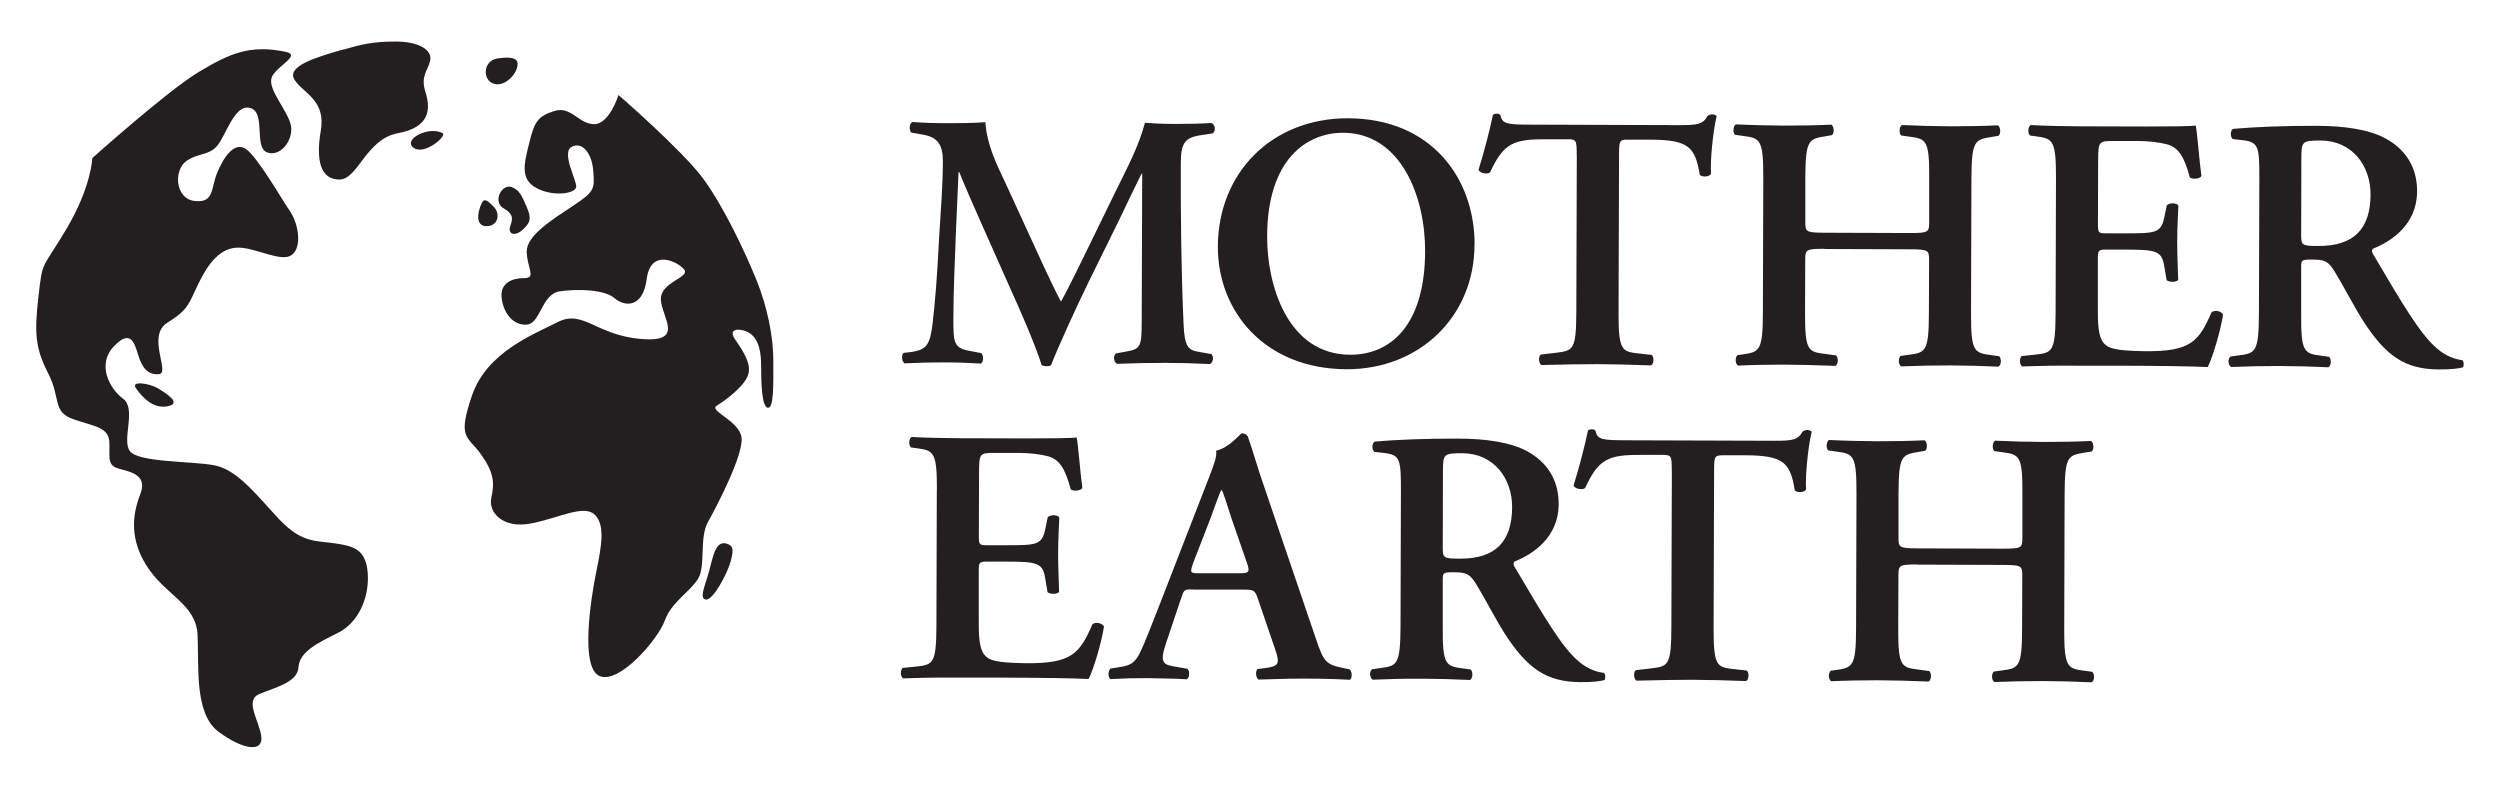 <?xml version="1.0" encoding="UTF-8"?>
<svg xmlns="http://www.w3.org/2000/svg" version="1.1" viewBox="0 0 255.12 80.48">
  <defs>
    <style>
      .cls-1 {
        fill: #231f20;
      }
    </style>
  </defs>
  <!-- Generator: Adobe Illustrator 28.6.0, SVG Export Plug-In . SVG Version: 1.2.0 Build 709)  -->
  <g>
    <g id="Layer_1">
      <g>
        <path class="cls-1" d="M27.76,7.85c-.59,1.17,1.72,3.53,1.94,5.04.22,1.51-1.15,3.18-2.47,2.65-1.31-.53-.13-3.91-1.58-4.48-1.45-.56-2.27,1.84-3.17,3.37s-2.04,1.06-3.42,1.97c-1.37.92-1.21,3.88.8,4.11,2.01.23,1.65-1.28,2.3-2.87.65-1.59,1.74-3.21,2.91-2.45,1.17.76,3.67,5.12,4.53,6.38.86,1.26,1.25,3.64.18,4.44-1.06.81-3.66-.74-5.47-.74-1.82,0-3.05,1.58-4.06,3.67-1.01,2.09-1.01,2.65-3.17,3.99-2.15,1.33.32,5.14-.85,5.25-1.17.11-1.76-.7-2.15-2.02-.39-1.31-.83-2.57-2.51-.76-1.68,1.81-.4,4.27.99,5.29,1.39,1.01-.15,4.16.68,5.33.83,1.18,6.17,1.02,8.57,1.45,2.4.43,4.32,3,6.66,5.5,2.34,2.49,3.82,2.19,5.72,2.48,1.9.28,3.18.6,3.34,3.11.16,2.51-1.02,5.03-3.04,6.02-2.01,1-3.94,1.92-4.03,3.51-.09,1.59-2.52,2.09-4.03,2.75-1.51.67.07,2.77.24,4.36.16,1.59-1.85,1.33-4.36-.52-2.51-1.85-1.99-6.71-2.15-9.9-.16-3.19-3.34-4.03-5.26-7.14-1.92-3.11-1.16-5.7-.56-7.29.59-1.59-.5-2.1-1.92-2.44-1.42-.34-1.26-.84-1.25-2.6,0-1.76-1.5-1.76-3.68-2.53-2.18-.76-1.25-2.1-2.58-4.7-1.33-2.6-1.41-4.11-.98-7.88.43-3.77.34-2.6,2.87-6.87,2.53-4.27,2.62-7.2,2.62-7.2,0,0,7.65-6.85,10.84-8.77s5.27-2.83,8.89-2.07c1.62.34-.81,1.37-1.4,2.54M34.98,5.06c-2.86.82-5.76,1.72-4.93,3.07s3.23,2.05,2.69,5.18c-.54,3.13.01,5.03,1.91,5.01,1.9-.02,2.69-4.13,5.97-4.73,3.27-.6,3.33-2.48,2.81-4.15-.53-1.68.17-2.09.46-3.21.28-1.12-1.14-1.99-3.5-1.99-2.36,0-3.47.28-5.41.84M13.86,39.6c.74,1.07,1.87,2.16,3.29,1.85,1.43-.3-.19-1.31-1.03-1.82-.84-.51-2.8-.81-2.26-.03M45.18,13.6c-1.39-.79-4.11.63-2.99,1.47,1.12.84,3.44-1.22,2.99-1.47M50.79,5.96c-1.51.22-1.57,2.17-.45,2.57,1.12.39,2.21-.86,2.41-1.56.2-.7.12-1.31-1.95-1.01M63.13,9.66s-.93,3.04-2.52,3.01c-1.59-.03-2.31-1.88-4.05-1.34-1.73.54-2.04,1.18-2.55,3.25-.51,2.07-.99,3.71.77,4.63,1.76.91,3.97.53,4.02-.14.06-.67-1.54-3.5-.47-4.08,1.07-.58,2.07.62,2.21,2.44.14,1.82.16,2.1-1.97,3.51-2.13,1.42-4.87,3.09-4.82,4.76.05,1.68,1,2.68-.25,2.68-1.24,0-2.47.49-2.31,2,.16,1.51,1.14,2.85,2.56,2.75,1.43-.11,1.5-3.12,3.37-3.4,1.87-.27,4.58-.18,5.58.69,1,.87,2.9,1.1,3.3-1.97.4-3.07,3.08-1.81,3.8-.97s-2.44,1.28-2.36,3.09c.08,1.82,2.53,4.42-2.05,4.02-4.58-.4-5.89-3.03-8.46-1.73-2.57,1.31-7.25,3.08-8.77,7.52-1.52,4.44-.43,4.08.9,5.95,1.34,1.88,1.42,2.91,1.08,4.45-.34,1.53,1.19,3.19,4.04,2.64,2.85-.55,5.4-1.97,6.51-.9,1.12,1.07.66,3.36.15,5.87-.51,2.51-1.68,9.69.33,10.59,2.01.9,5.99-3.75,6.67-5.65.68-1.9,2.58-2.93,3.39-4.26.82-1.34.1-4.16,1.02-5.81.93-1.65,3.74-7.06,3.41-8.71-.33-1.65-3.34-2.64-2.53-3.14.81-.5,2.83-1.95,3.22-3.17.4-1.23-.75-2.71-1.39-3.69-.64-.98.42-1.09,1.29-.69s1.42,1.43,1.42,3.33c0,1.9.07,4.33.68,4.42.62.09.57-2.26.57-4.75,0-2.49-.6-5.51-1.73-8.3-1.14-2.8-3.33-7.5-5.47-10.38-2.14-2.88-8.61-8.49-8.61-8.49M74.3,55.53c-1.28-.54-1.53,1.27-1.94,2.76-.4,1.49-1.06,2.81-.32,2.89.73.09,2.17-2.63,2.51-3.85.34-1.21.26-1.59-.25-1.8M52.26,19.1c-1.07-.41-2.02,1.5-.87,2.16,1.15.65.88,1.2.66,1.89-.21.69.44,1.05,1.28.3.84-.75.9-1.19.43-2.3-.48-1.11-.73-1.74-1.5-2.04M49.17,20.71c-.5,1.01-.64,2.41.52,2.37,1.15-.04,1.37-1.25.74-1.93-.63-.67-.99-.97-1.26-.44"/>
        <path class="cls-1" d="M123.53,36.08c.37.15.33.93-.08,1.07-1.59-.08-3.03-.12-4.51-.12-1.74,0-3.33.03-4.96.1-.3-.15-.44-.85-.07-1.07l1-.18c1.48-.26,1.59-.51,1.6-3.03l.05-15.13h-.07c-1,2.03-1.53,3.14-2.23,4.62l-3.2,6.5c-1.27,2.59-3.13,6.69-3.8,8.42-.15.15-.7.15-.96,0-.62-2-2.2-5.63-3.05-7.48l-3.16-7.11c-.7-1.56-1.76-4-2.2-5.11h-.07l-.28,6.36c-.08,2.26-.24,5.55-.25,8.58,0,2.44.03,3,1.62,3.3l1.22.23c.26.22.26.93-.04,1.07-1.37-.08-2.51-.12-3.88-.12-1.18,0-2.44.03-3.89.1-.33-.19-.33-.89-.11-1.07l.63-.07c1.78-.22,2.07-.77,2.34-3.03.27-2.33.46-4.74.65-8.58.16-2.52.39-5.59.39-7.84,0-1.74-.55-2.48-1.99-2.74l-1.26-.23c-.22-.26-.18-.96.15-1.07,1.11.08,2.11.12,3.48.12,1.29,0,2.59,0,3.96-.1.14,2.22,1.06,4.15,2.02,6.15l3.93,8.56c.29.63,1.29,2.74,1.76,3.6.6-1.07,1.23-2.36,2.09-4.1l3.46-7.09c1.19-2.44,2.38-4.62,3.02-7.06,1,.08,2.07.12,2.89.12,1.55,0,2.85-.03,3.89-.1.41.15.48.85.11,1.07l-1.22.18c-1.63.25-2,.85-2.01,2.81-.02,5.48.04,10.95.28,16.43.1,2.48.51,2.7,1.69,2.89l1.07.19Z"/>
        <path class="cls-1" d="M150.47,24.99c-.02,7.29-5.59,12.71-13.06,12.69-8.36-.03-13.15-5.92-13.13-12.51.02-7.55,5.52-13.12,13.29-13.1,8.55.03,12.93,6.18,12.91,12.92M129.31,24.11c-.02,5.11,2.15,12.07,8.47,12.09,4.22.01,7.63-3.12,7.65-10.56.02-5.59-2.48-12.07-8.36-12.09-3.7-.01-7.74,2.68-7.76,10.56"/>
        <path class="cls-1" d="M160.9,15.84c0-1.55-.03-1.63-.99-1.63h-2.07c-3.4-.02-4.4.39-5.78,3.38-.26.22-1.04.11-1.18-.26.63-2,1.2-4.29,1.46-5.58.07-.11.22-.15.41-.15.15,0,.3.04.37.15.18.93.7.96,3.22.97l15.1.05c1.81,0,2.37-.1,2.81-.95.15-.07.3-.15.45-.15.22,0,.41.07.48.19-.38,1.52-.68,4.7-.57,5.88-.19.3-.82.37-1.15.11-.47-2.89-1.17-3.59-5.13-3.6h-2.11c-.96-.01-1,.06-1,1.62l-.05,15.98c-.01,3.92.32,4.03,2.06,4.22l1.33.15c.26.26.22.93-.08,1.07-2.15-.08-3.81-.12-5.44-.13-1.63,0-3.37.03-5.74.09-.29-.15-.33-.89-.07-1.07l1.55-.18c1.74-.22,2.07-.25,2.08-4.17l.05-15.98Z"/>
        <path class="cls-1" d="M186.22,25.39c-1.89,0-2,.07-2,1.07l-.02,5.44c-.01,3.92.32,4,2.06,4.22l1.11.15c.26.26.22.93-.08,1.07-1.92-.08-3.59-.12-5.22-.13-1.63,0-3.29.03-4.7.1-.3-.15-.33-.81-.07-1.07l.52-.07c1.74-.25,2.07-.36,2.08-4.28l.04-13.76c.01-3.92-.32-4.03-2.06-4.26l-.81-.11c-.26-.18-.22-.92.08-1.07,1.63.08,3.37.12,4.99.13,1.63,0,3.29-.03,4.74-.1.29.15.33.89.07,1.07l-.63.11c-1.74.29-2.07.33-2.09,4.25v4.48c-.02,1.04.09,1.11,1.98,1.12l8.66.03c1.89,0,2-.07,2-1.1v-4.48c.03-3.92-.31-4.03-2.04-4.26l-.81-.11c-.26-.19-.22-.93.08-1.07,1.7.08,3.37.12,5,.13,1.63,0,3.29-.03,4.77-.1.3.15.33.89.07,1.07l-.67.11c-1.74.29-2.07.33-2.09,4.25l-.04,13.76c-.01,3.92.32,4.03,2.06,4.26l.81.11c.26.26.22.93-.08,1.07-1.63-.08-3.29-.12-4.92-.13-1.7,0-3.37.03-4.99.1-.3-.15-.33-.82-.07-1.07l.81-.11c1.74-.22,2.07-.33,2.08-4.25l.02-5.44c0-1-.11-1.07-1.99-1.08l-8.66-.03Z"/>
        <path class="cls-1" d="M209.81,18.21c.01-3.92-.32-4.07-2.06-4.3l-.59-.08c-.26-.26-.22-.93.08-1.07,1.4.08,3.14.12,4.77.13l7.07.02c2.37,0,4.51-.02,4.99-.1.15.63.36,3.55.58,5.15-.15.3-.89.37-1.18.15-.59-2.15-1.14-3.04-2.32-3.38-.85-.22-1.96-.34-2.96-.34h-2.48c-1.59-.01-1.59.06-1.6,2.17l-.02,6.25c0,.96.03,1,.88,1h1.78c3.22.01,3.77-.02,4.11-1.61l.26-1.26c.3-.26,1-.26,1.18.04-.04,1-.12,2.33-.12,3.7,0,1.4.07,2.7.1,3.88-.19.26-.89.26-1.18.03l-.25-1.48c-.26-1.55-.88-1.63-4.1-1.64h-1.78c-.85,0-.89.07-.89.99v4.7c-.02,1.89.05,3.22.6,3.85.44.52,1.07.78,4.18.83,4.7.05,5.52-.98,6.82-3.97.33-.26.96-.15,1.18.23-.23,1.55-1.05,4.36-1.57,5.36-1.63-.08-4.81-.13-9.14-.14h-4.22c-1.63-.02-3.89.01-5.55.08-.3-.15-.33-.81-.07-1.07l1.37-.14c1.74-.18,2.07-.29,2.09-4.21l.04-13.76Z"/>
        <path class="cls-1" d="M230.56,18.49c.01-3.55-.03-4-1.76-4.19l-.96-.11c-.26-.26-.26-.85.04-1.04,2.33-.21,5.48-.32,8.51-.31,2.89,0,5.4.39,7.03,1.28,1.88,1.01,3.25,2.75,3.24,5.41-.01,3.4-2.64,5.1-4.46,5.83-.22.11-.15.41,0,.63,2.95,5,4.79,8.15,6.52,9.6,1.03.89,2.11,1.12,2.55,1.16.18.15.18.56.07.74-.44.11-1.15.22-2.44.21-3.55,0-5.47-1.46-7.72-4.91-.99-1.56-2.02-3.59-2.91-5.04-.66-1.11-1.07-1.26-2.29-1.26-1.11,0-1.15.03-1.15.81v4.74c-.03,3.92.31,4.03,2.04,4.26l.81.11c.26.26.22.92-.08,1.07-1.63-.08-3.29-.12-4.92-.13-1.63,0-3.29.03-4.99.1-.3-.15-.4-.81-.07-1.07l.81-.11c1.74-.22,2.07-.33,2.09-4.25l.04-13.54ZM234.83,23.84c0,1.18,0,1.26,1.77,1.26,3.63.01,5.3-1.76,5.31-5.27,0-2.92-1.87-5.48-5.09-5.49-1.92,0-1.96.1-1.97,1.81l-.02,7.7Z"/>
        <path class="cls-1" d="M95.61,50.04c.01-3.92-.32-4.07-2.06-4.3l-.59-.08c-.26-.26-.22-.93.08-1.07,1.4.08,3.14.12,4.77.13l7.07.02c2.37,0,4.51-.02,4.99-.1.15.63.36,3.55.58,5.15-.15.3-.89.37-1.18.15-.59-2.15-1.14-3.04-2.32-3.38-.85-.22-1.96-.34-2.96-.34h-2.48c-1.59-.01-1.59.06-1.6,2.17l-.02,6.25c0,.96.03,1,.88,1h1.78c3.22.01,3.77-.02,4.11-1.61l.26-1.26c.3-.26,1-.26,1.18.04-.04,1-.12,2.33-.12,3.7,0,1.41.07,2.7.1,3.89-.19.26-.89.26-1.18.03l-.25-1.48c-.25-1.55-.88-1.63-4.1-1.64h-1.78c-.85,0-.89.07-.89.99v4.7c-.02,1.89.05,3.22.6,3.85.44.52,1.07.78,4.18.83,4.7.05,5.52-.98,6.82-3.98.33-.26.96-.14,1.18.23-.23,1.55-1.05,4.36-1.57,5.36-1.63-.08-4.81-.13-9.14-.14h-4.22c-1.63-.02-3.89.01-5.55.08-.3-.15-.33-.81-.07-1.07l1.37-.14c1.74-.18,2.07-.29,2.08-4.21l.04-13.76Z"/>
        <path class="cls-1" d="M121.76,60.15c-.96,0-.92,0-1.26.99l-1.49,4.44c-.75,2.18-.26,2.26,1.1,2.48l1.07.19c.26.26.22.93-.08,1.07-1.18-.08-2.59-.08-4.11-.12-1.22,0-2.37.03-3.66.1-.26-.19-.29-.74-.03-1.07l1.11-.18c1.07-.18,1.48-.48,2.04-1.69.45-.96,1.04-2.51,1.83-4.51l5.11-13.16c.45-1.18.82-2.07.71-2.7,1.3-.26,2.52-1.77,2.6-1.77.3,0,.48.11.63.3.59,1.67,1.06,3.41,1.65,5.07l5.28,15.52c.84,2.48,1.03,2.7,2.91,3.08l.55.11c.29.26.29.89.03,1.07-1.52-.08-2.89-.12-4.81-.12-1.59,0-3.22.06-4.51.1-.29-.19-.33-.85-.11-1.07l.82-.11c1.33-.18,1.52-.4.97-1.96l-1.72-5.04c-.33-1-.48-1-1.51-1h-5.11ZM126.39,58.5c1.04,0,1.18-.07.89-.96l-1.54-4.44c-.66-1.96-.88-2.82-1.06-3.07h-.07c-.15.26-.52,1.33-1.16,3.07l-1.68,4.32c-.37,1.07-.3,1.07.59,1.08h4.03Z"/>
        <path class="cls-1" d="M142.96,50.41c.01-3.55-.03-4-1.76-4.19l-.96-.11c-.26-.26-.26-.85.04-1.04,2.33-.22,5.48-.32,8.51-.31,2.89,0,5.4.39,7.03,1.28,1.88,1.01,3.25,2.75,3.24,5.41-.01,3.4-2.64,5.1-4.46,5.83-.22.11-.15.41,0,.63,2.95,5,4.79,8.15,6.52,9.6,1.03.89,2.11,1.12,2.55,1.15.18.15.18.56.07.74-.44.11-1.15.22-2.44.21-3.55-.01-5.47-1.46-7.72-4.91-.99-1.56-2.02-3.59-2.91-5.04-.66-1.11-1.07-1.26-2.29-1.26-1.11,0-1.15.03-1.15.81v4.74c-.03,3.92.31,4.03,2.04,4.26l.81.11c.26.26.22.93-.08,1.07-1.63-.08-3.29-.12-4.92-.13s-3.29.03-4.99.1c-.3-.15-.4-.81-.07-1.07l.81-.11c1.74-.22,2.07-.33,2.09-4.25l.04-13.54ZM147.23,55.75c0,1.18,0,1.26,1.77,1.26,3.63.01,5.3-1.76,5.31-5.27,0-2.92-1.87-5.48-5.09-5.49-1.92,0-1.96.1-1.97,1.81l-.02,7.7Z"/>
        <path class="cls-1" d="M170.6,48.05c0-1.55-.03-1.63-.99-1.63h-2.07c-3.4-.02-4.4.39-5.78,3.38-.26.22-1.04.11-1.18-.26.63-2,1.2-4.29,1.46-5.58.07-.11.22-.15.41-.15.15,0,.3.04.37.15.18.93.7.96,3.22.97l15.1.05c1.81,0,2.37-.1,2.81-.95.15-.07.3-.15.45-.15.22,0,.41.08.48.19-.38,1.52-.68,4.7-.57,5.88-.19.3-.82.37-1.15.11-.47-2.89-1.17-3.59-5.13-3.6h-2.11c-.96,0-1,.06-1,1.62l-.05,15.98c-.01,3.92.32,4.03,2.06,4.22l1.33.15c.26.26.22.93-.08,1.07-2.15-.08-3.81-.12-5.44-.13-1.63,0-3.37.03-5.74.09-.29-.15-.33-.89-.07-1.07l1.55-.18c1.74-.22,2.07-.25,2.08-4.17l.05-15.98Z"/>
        <path class="cls-1" d="M195.73,57.6c-1.89,0-2,.07-2,1.07l-.02,5.44c-.01,3.92.32,4,2.06,4.22l1.11.15c.26.26.22.93-.08,1.07-1.92-.08-3.59-.12-5.22-.13-1.63,0-3.29.03-4.7.1-.3-.15-.33-.81-.07-1.07l.52-.07c1.74-.25,2.07-.36,2.08-4.28l.04-13.76c.01-3.92-.32-4.03-2.06-4.26l-.81-.11c-.26-.19-.22-.92.08-1.07,1.63.08,3.37.12,4.99.13,1.63,0,3.29-.03,4.74-.1.29.15.33.89.07,1.07l-.63.11c-1.74.29-2.07.33-2.09,4.25v4.48c-.02,1.04.09,1.11,1.98,1.12l8.66.03c1.89,0,2-.07,2-1.1v-4.48c.03-3.92-.31-4.03-2.04-4.26l-.81-.11c-.26-.19-.22-.93.08-1.07,1.7.08,3.37.12,5,.13,1.63,0,3.29-.03,4.77-.1.3.15.33.89.07,1.07l-.67.11c-1.74.29-2.07.33-2.09,4.25l-.04,13.76c-.01,3.92.32,4.03,2.06,4.26l.81.11c.26.26.22.93-.08,1.07-1.63-.08-3.29-.12-4.92-.13-1.7,0-3.37.03-4.99.1-.3-.15-.33-.82-.07-1.07l.81-.11c1.74-.22,2.07-.33,2.08-4.25l.02-5.44c0-1-.11-1.07-1.99-1.08l-8.66-.03Z"/>
      </g>
    </g>
  </g>
</svg>